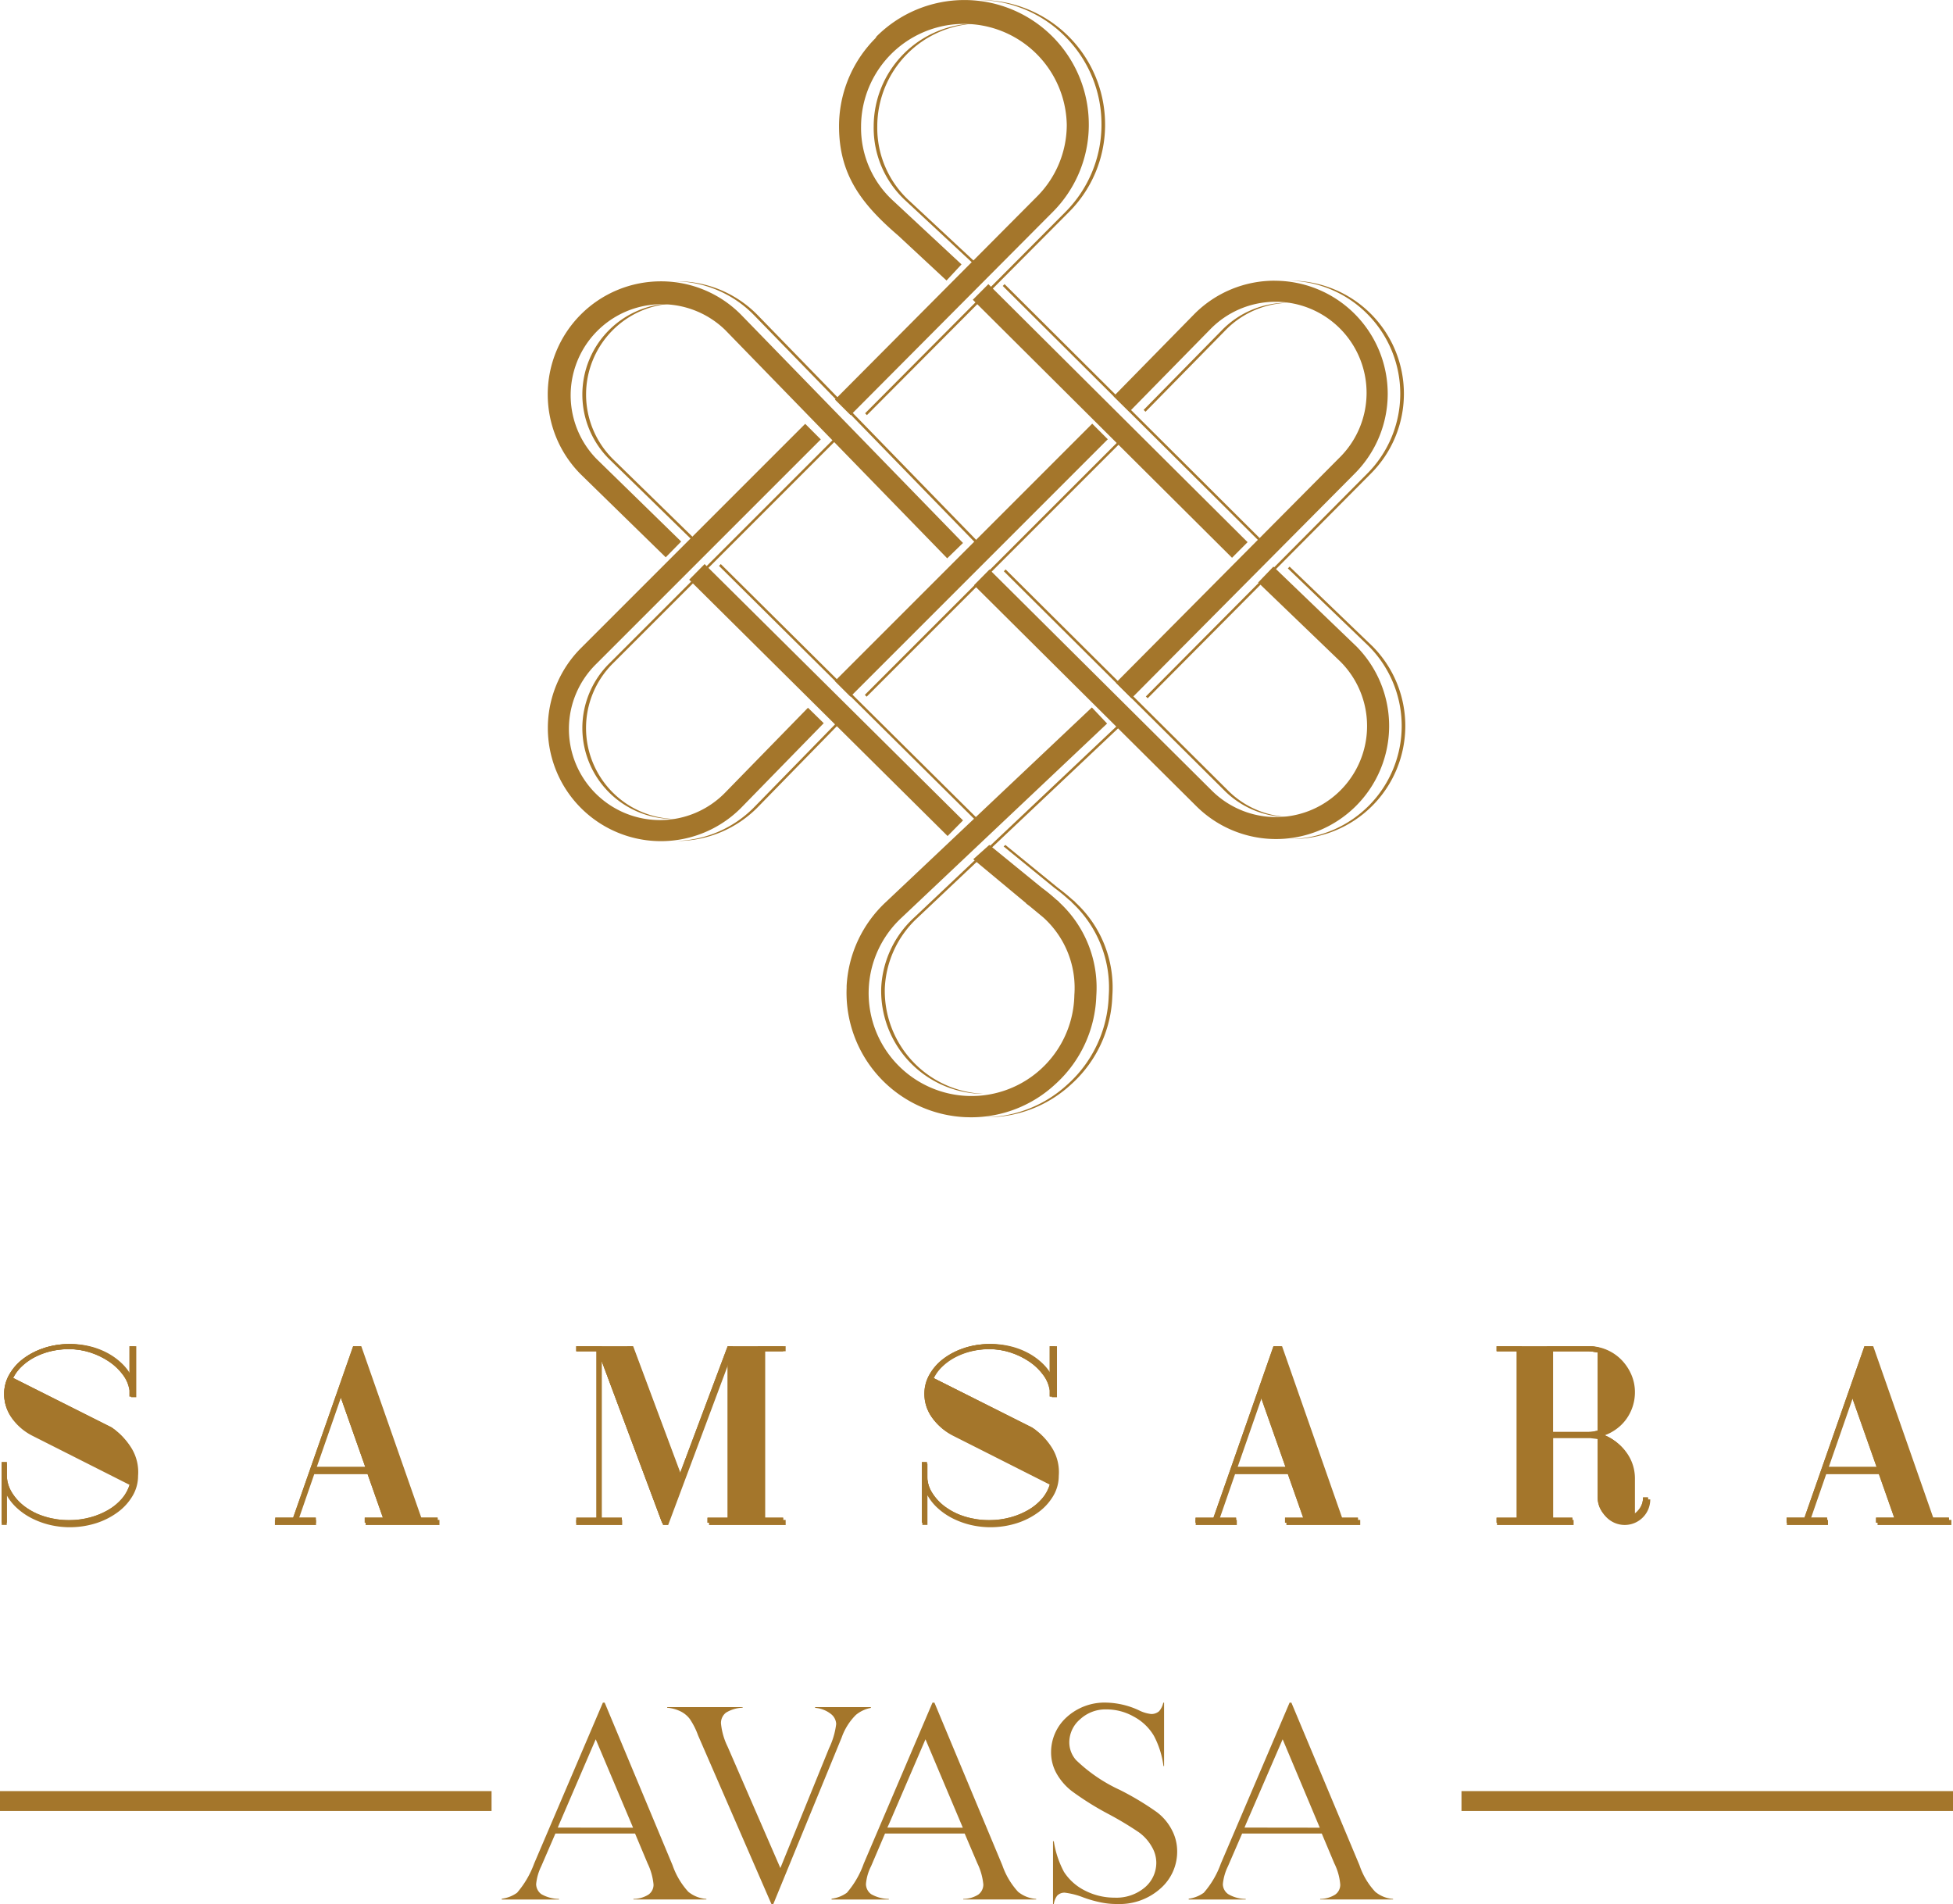 <svg xmlns="http://www.w3.org/2000/svg" xmlns:xlink="http://www.w3.org/1999/xlink" width="101.195" height="98.649" viewBox="0 0 101.195 98.649">
  <defs>
    <clipPath id="clip-path">
      <path id="Path_451" data-name="Path 451" d="M1140.854,237.44a2.686,2.686,0,0,1-1.064-.824,1.839,1.839,0,0,1-.4-1.149,1.65,1.65,0,0,1,.026-.287c.017-.1.04-.193.065-.287l5.031,2.521a3.952,3.952,0,0,1,.471.411,3.082,3.082,0,0,1,.385.491,2.41,2.41,0,0,1,.255.542,2.728,2.728,0,0,1,.091.876c-.009.056-.017.107-.026.15Zm.341-4.344a3.613,3.613,0,0,0-1.072.549,2.663,2.663,0,0,0-.725.816,1.989,1.989,0,0,0-.269,1.006,2.068,2.068,0,0,0,.38,1.2,2.885,2.885,0,0,0,1.032.9l5.1,2.575a2.03,2.03,0,0,1-.4.745,2.741,2.741,0,0,1-.706.588,3.809,3.809,0,0,1-.94.392,4.122,4.122,0,0,1-1.1.144,4.192,4.192,0,0,1-1.254-.183,3.384,3.384,0,0,1-1.026-.509,2.6,2.6,0,0,1-.692-.752,1.749,1.749,0,0,1-.256-.922v-.64H1139v3.137h.261v-1.516a2.631,2.631,0,0,0,.523.653,3.339,3.339,0,0,0,.745.516,4.223,4.223,0,0,0,.914.34,4.487,4.487,0,0,0,2.4-.084,3.844,3.844,0,0,0,1.111-.57,2.791,2.791,0,0,0,.752-.836,2,2,0,0,0,.274-1.012,2.338,2.338,0,0,0-.3-1.359,3.389,3.389,0,0,0-.993-1.071l-5.1-2.562a2.083,2.083,0,0,1,.444-.6,2.982,2.982,0,0,1,.66-.471,3.658,3.658,0,0,1,.824-.307,3.984,3.984,0,0,1,.948-.111,3.643,3.643,0,0,1,1.149.183,3.851,3.851,0,0,1,.979.483,2.893,2.893,0,0,1,.707.687,1.764,1.764,0,0,1,.326.79v.313h.262V233h-.262v1.5a2.641,2.641,0,0,0-.51-.646,3.323,3.323,0,0,0-.719-.51,3.743,3.743,0,0,0-.888-.333,4.262,4.262,0,0,0-1.006-.118,4.14,4.14,0,0,0-1.306.2" fill="#a4762b"/>
    </clipPath>
    <clipPath id="clip-path-2">
      <path id="Path_453" data-name="Path 453" d="M1156.561,235.624l1.28,3.633h-2.548Zm.653-2.626-3.11,8.885h-.927v.262h2.1v-.262h-.9l.809-2.34h2.745l.823,2.34h-.941v.262h1.307l-2.43-6.9.706-2,3.122,8.886v.013h1.072v-.262h-.889L1157.594,233Z" fill="#a4762b"/>
    </clipPath>
    <clipPath id="clip-path-3">
      <path id="Path_455" data-name="Path 455" d="M1176.618,233l-2.47,6.586L1171.691,233h-.273l2.587,6.964-.654,1.764L1170.085,233h-1.307v.261h1.045v8.624h-1.045v.262h2.353v-.262h-1.046v-8.127l3.135,8.389h.262l3.136-8.389v8.127h-1.045v.262h1.306V233Zm1.568,0v9.147h1.307v-.262h-1.045v-8.624h1.045V233Z" fill="#a4762b"/>
    </clipPath>
    <clipPath id="clip-path-4">
      <path id="Path_457" data-name="Path 457" d="M1188.535,237.44a2.7,2.7,0,0,1-1.065-.824,1.851,1.851,0,0,1-.4-1.149,1.551,1.551,0,0,1,.027-.287c.018-.1.039-.193.065-.287l5.031,2.521a3.933,3.933,0,0,1,.47.411,3.028,3.028,0,0,1,.386.491,2.453,2.453,0,0,1,.255.542,1.822,1.822,0,0,1,.09.556,1.793,1.793,0,0,1,0,.32c-.007.056-.016.107-.025.15Zm.34-4.344a3.613,3.613,0,0,0-1.072.549,2.689,2.689,0,0,0-.725.816,2,2,0,0,0-.268,1.006,2.068,2.068,0,0,0,.379,1.2,2.881,2.881,0,0,0,1.033.9l5.095,2.575a2,2,0,0,1-.4.745,2.759,2.759,0,0,1-.706.588,3.8,3.8,0,0,1-.941.392,4.114,4.114,0,0,1-1.1.144,4.2,4.2,0,0,1-1.255-.183,3.409,3.409,0,0,1-1.026-.509,2.61,2.61,0,0,1-.692-.752,1.748,1.748,0,0,1-.255-.922v-.64h-.261v3.137h.261v-1.516a2.587,2.587,0,0,0,.523.653,3.314,3.314,0,0,0,.745.516,4.2,4.2,0,0,0,.914.34,4.484,4.484,0,0,0,2.4-.084,3.844,3.844,0,0,0,1.111-.57,2.784,2.784,0,0,0,.753-.836,2,2,0,0,0,.273-1.012,2.329,2.329,0,0,0-.3-1.359,3.383,3.383,0,0,0-.994-1.071l-5.1-2.562a2.056,2.056,0,0,1,.446-.6,2.93,2.93,0,0,1,.659-.471,3.672,3.672,0,0,1,.823-.307,4,4,0,0,1,.948-.111,3.648,3.648,0,0,1,1.15.183,3.886,3.886,0,0,1,.979.483,2.871,2.871,0,0,1,.706.687,1.744,1.744,0,0,1,.327.79v.313h.261V233h-.261v1.5a2.644,2.644,0,0,0-.51-.646,3.377,3.377,0,0,0-.719-.51,3.775,3.775,0,0,0-.888-.333,4.269,4.269,0,0,0-1.006-.118,4.146,4.146,0,0,0-1.307.2" fill="#a4762b"/>
    </clipPath>
    <clipPath id="clip-path-5">
      <path id="Path_459" data-name="Path 459" d="M1204.241,235.624l1.281,3.633h-2.548ZM1204.9,233l-3.11,8.885h-.928v.262h2.1v-.262h-.9l.81-2.34h2.744l.823,2.34h-.941v.262h1.308l-2.432-6.9.707-2,3.122,8.886v.013h1.072v-.262h-.889l-3.11-8.885Z" fill="#a4762b"/>
    </clipPath>
    <clipPath id="clip-path-6">
      <path id="Path_461" data-name="Path 461" d="M1216.459,233v.261h1.045v8.624h-1.045v.262h1.307V233Zm5.8,8.578a1,1,0,0,1-.307-.738v-2.979a2.1,2.1,0,0,1,.941.757,2.01,2.01,0,0,1,.365,1.176v2.065c-.043.008-.087.015-.13.02s-.087.006-.131.006a1,1,0,0,1-.738-.307m-.307-8.161a2.1,2.1,0,0,1,.941.759,2,2,0,0,1,.365,1.175,2.064,2.064,0,0,1-.365,1.2,2.015,2.015,0,0,1-.941.751Zm-2.613-.156h1.9l.227.026c.075.009.151.022.23.039v4.051c-.079.018-.155.033-.23.046a1.3,1.3,0,0,1-.227.019h-1.9Zm-.262-.261v9.147h1.308v-.262h-1.046V237.7h1.9l.227.025c.075.01.151.022.23.04v3.071a1.306,1.306,0,1,0,2.613,0h-.262a.963.963,0,0,1-.143.528,1.149,1.149,0,0,1-.379.374v-1.948a2.251,2.251,0,0,0-.444-1.372,2.4,2.4,0,0,0-1.137-.85,2.366,2.366,0,0,0,.633-.332,2.3,2.3,0,0,0,.5-.5,2.349,2.349,0,0,0,.444-1.385,2.235,2.235,0,0,0-.183-.894,2.5,2.5,0,0,0-.49-.745,2.347,2.347,0,0,0-.725-.51,2.277,2.277,0,0,0-.888-.2Z" fill="#a4762b"/>
    </clipPath>
    <clipPath id="clip-path-7">
      <path id="Path_463" data-name="Path 463" d="M1234.87,235.624l1.28,3.633H1233.6Zm.653-2.626-3.11,8.885h-.927v.262h2.1v-.262h-.9l.81-2.34h2.744l.823,2.34h-.941v.262h1.308l-2.432-6.9.707-2,3.122,8.886v.013h1.072v-.262h-.889L1235.9,233Z" fill="#a4762b"/>
    </clipPath>
  </defs>
  <g id="Group_7008" data-name="Group 7008" transform="translate(-1138.914 -163.255)">
    <g id="Group_637" data-name="Group 637">
      <g id="Group_621" data-name="Group 621">
        <path id="Path_443" data-name="Path 443" d="M1139,239.088h.265v.648a1.784,1.784,0,0,0,.258.934,2.663,2.663,0,0,0,.7.761,3.425,3.425,0,0,0,1.039.516,4.242,4.242,0,0,0,1.271.185,4.181,4.181,0,0,0,1.112-.145,3.878,3.878,0,0,0,.953-.4,2.779,2.779,0,0,0,.715-.6,2.031,2.031,0,0,0,.41-.755l-5.162-2.607a2.939,2.939,0,0,1-1.046-.914,2.1,2.1,0,0,1-.384-1.217,2.03,2.03,0,0,1,.272-1.02,2.706,2.706,0,0,1,.734-.827,3.707,3.707,0,0,1,1.086-.556,4.188,4.188,0,0,1,1.323-.205,4.278,4.278,0,0,1,1.02.119,3.816,3.816,0,0,1,.9.338,3.356,3.356,0,0,1,.728.516,2.66,2.66,0,0,1,.516.655V233h.265v2.647h-.265v-.318a1.753,1.753,0,0,0-.331-.8,2.872,2.872,0,0,0-.715-.7,3.872,3.872,0,0,0-.992-.49,3.653,3.653,0,0,0-1.165-.185,4,4,0,0,0-.96.112,3.7,3.7,0,0,0-.834.311,2.906,2.906,0,0,0-.668.477,2.072,2.072,0,0,0-.45.609l5.162,2.594a3.452,3.452,0,0,1,1.006,1.085,2.374,2.374,0,0,1,.305,1.377,2.029,2.029,0,0,1-.278,1.026,2.814,2.814,0,0,1-.762.847,3.848,3.848,0,0,1-1.125.576,4.524,4.524,0,0,1-2.429.086,4.261,4.261,0,0,1-.926-.344,3.44,3.44,0,0,1-.755-.523,2.635,2.635,0,0,1-.529-.662v1.536H1139Z" fill="#a4762b"/>
        <path id="Path_444" data-name="Path 444" d="M1154.1,242l3.15-9h.384l3.15,9h.9v.265h-3.826V242h.953l-.834-2.369h-2.78l-.82,2.369h.913v.265h-2.131V242Zm1.2-2.661h2.581l-1.3-3.68Z" fill="#a4762b"/>
        <path id="Path_445" data-name="Path 445" d="M1179.624,242.265h-3.971V242h1.059v-8.234l-3.177,8.5h-.265l-3.177-8.5V242h1.059v.265h-2.383V242h1.059v-8.737h-1.059V233h2.952l2.489,6.671,2.5-6.671h2.912v.264h-1.059V242h1.059Z" fill="#a4762b"/>
        <path id="Path_446" data-name="Path 446" d="M1186.706,239.088h.265v.648a1.775,1.775,0,0,0,.258.934,2.649,2.649,0,0,0,.7.761,3.424,3.424,0,0,0,1.039.516,4.242,4.242,0,0,0,1.271.185,4.181,4.181,0,0,0,1.112-.145,3.882,3.882,0,0,0,.953-.4,2.779,2.779,0,0,0,.715-.6,2.033,2.033,0,0,0,.41-.755l-5.162-2.607a2.94,2.94,0,0,1-1.046-.914,2.094,2.094,0,0,1-.384-1.217,2.029,2.029,0,0,1,.272-1.02,2.706,2.706,0,0,1,.734-.827,3.706,3.706,0,0,1,1.086-.556,4.188,4.188,0,0,1,1.323-.205,4.277,4.277,0,0,1,1.02.119,3.815,3.815,0,0,1,.9.338,3.359,3.359,0,0,1,.728.516,2.66,2.66,0,0,1,.516.655V233h.265v2.647h-.265v-.318a1.755,1.755,0,0,0-.331-.8,2.891,2.891,0,0,0-.715-.7,3.874,3.874,0,0,0-.992-.49,3.653,3.653,0,0,0-1.165-.185,4,4,0,0,0-.96.112,3.664,3.664,0,0,0-.834.311,2.934,2.934,0,0,0-.669.477,2.089,2.089,0,0,0-.45.609l5.163,2.594a3.452,3.452,0,0,1,1.006,1.085,2.374,2.374,0,0,1,.305,1.377,2.027,2.027,0,0,1-.278,1.026,2.825,2.825,0,0,1-.762.847,3.851,3.851,0,0,1-1.125.576,4.524,4.524,0,0,1-2.429.086,4.259,4.259,0,0,1-.926-.344,3.437,3.437,0,0,1-.755-.523,2.638,2.638,0,0,1-.529-.662v1.536h-.265Z" fill="#a4762b"/>
        <path id="Path_447" data-name="Path 447" d="M1201.809,242l3.151-9h.384l3.15,9h.9v.265h-3.825V242h.953l-.834-2.369h-2.78l-.821,2.369H1203v.265h-2.131V242Zm1.205-2.661h2.581l-1.3-3.68Z" fill="#a4762b"/>
        <path id="Path_448" data-name="Path 448" d="M1216.476,242h1.059v-8.737h-1.059V233h4.832a2.321,2.321,0,0,1,.9.205,2.369,2.369,0,0,1,.735.516,2.53,2.53,0,0,1,.5.755,2.276,2.276,0,0,1,.185.906,2.377,2.377,0,0,1-.45,1.4,2.318,2.318,0,0,1-.509.509,2.44,2.44,0,0,1-.642.338,2.422,2.422,0,0,1,1.151.86,2.277,2.277,0,0,1,.45,1.39v1.972a1.155,1.155,0,0,0,.384-.377.986.986,0,0,0,.146-.536h.265a1.324,1.324,0,1,1-2.648,0V237.83c-.079-.017-.157-.03-.231-.039l-.232-.027h-1.92V242h1.059v.265h-3.971Zm4.832-4.5a1.277,1.277,0,0,0,.232-.02c.074-.013.152-.028.231-.046v-4.1a2.285,2.285,0,0,0-.231-.04l-.232-.027h-1.92V237.5Z" fill="#a4762b"/>
        <path id="Path_449" data-name="Path 449" d="M1232.44,242l3.151-9h.384l3.15,9h.9v.265H1236.2V242h.953l-.834-2.369h-2.78l-.821,2.369h.914v.265H1231.5V242Zm1.205-2.661h2.581l-1.3-3.68Z" fill="#a4762b"/>
      </g>
      <g id="Group_636" data-name="Group 636">
        <g id="Group_623" data-name="Group 623">
          <path id="Path_450" data-name="Path 450" d="M1140.854,237.44a2.686,2.686,0,0,1-1.064-.824,1.839,1.839,0,0,1-.4-1.149,1.65,1.65,0,0,1,.026-.287c.017-.1.04-.193.065-.287l5.031,2.521a3.952,3.952,0,0,1,.471.411,3.082,3.082,0,0,1,.385.491,2.41,2.41,0,0,1,.255.542,2.728,2.728,0,0,1,.091.876c-.009.056-.017.107-.026.15Zm.341-4.344a3.613,3.613,0,0,0-1.072.549,2.663,2.663,0,0,0-.725.816,1.989,1.989,0,0,0-.269,1.006,2.068,2.068,0,0,0,.38,1.2,2.885,2.885,0,0,0,1.032.9l5.1,2.575a2.03,2.03,0,0,1-.4.745,2.741,2.741,0,0,1-.706.588,3.809,3.809,0,0,1-.94.392,4.122,4.122,0,0,1-1.1.144,4.192,4.192,0,0,1-1.254-.183,3.384,3.384,0,0,1-1.026-.509,2.6,2.6,0,0,1-.692-.752,1.749,1.749,0,0,1-.256-.922v-.64H1139v3.137h.261v-1.516a2.631,2.631,0,0,0,.523.653,3.339,3.339,0,0,0,.745.516,4.223,4.223,0,0,0,.914.34,4.487,4.487,0,0,0,2.4-.084,3.844,3.844,0,0,0,1.111-.57,2.791,2.791,0,0,0,.752-.836,2,2,0,0,0,.274-1.012,2.338,2.338,0,0,0-.3-1.359,3.389,3.389,0,0,0-.993-1.071l-5.1-2.562a2.083,2.083,0,0,1,.444-.6,2.982,2.982,0,0,1,.66-.471,3.658,3.658,0,0,1,.824-.307,3.984,3.984,0,0,1,.948-.111,3.643,3.643,0,0,1,1.149.183,3.851,3.851,0,0,1,.979.483,2.893,2.893,0,0,1,.707.687,1.764,1.764,0,0,1,.326.79v.313h.262V233h-.262v1.5a2.641,2.641,0,0,0-.51-.646,3.323,3.323,0,0,0-.719-.51,3.743,3.743,0,0,0-.888-.333,4.262,4.262,0,0,0-1.006-.118,4.14,4.14,0,0,0-1.306.2" fill="#a4762b"/>
          <g id="Group_622" data-name="Group 622" clip-path="url(#clip-path)">
            <rect id="Rectangle_482" data-name="Rectangle 482" width="7.013" height="9.37" transform="translate(1138.999 232.893)" fill="#a4762b"/>
          </g>
        </g>
        <g id="Group_625" data-name="Group 625">
          <path id="Path_452" data-name="Path 452" d="M1156.561,235.624l1.28,3.633h-2.548Zm.653-2.626-3.11,8.885h-.927v.262h2.1v-.262h-.9l.809-2.34h2.745l.823,2.34h-.941v.262h1.307l-2.43-6.9.706-2,3.122,8.886v.013h1.072v-.262h-.889L1157.594,233Z" fill="#a4762b"/>
          <g id="Group_624" data-name="Group 624" clip-path="url(#clip-path-2)">
            <rect id="Rectangle_483" data-name="Rectangle 483" width="8.416" height="9.147" transform="translate(1153.177 232.998)" fill="#a4762b"/>
          </g>
        </g>
        <g id="Group_627" data-name="Group 627">
          <path id="Path_454" data-name="Path 454" d="M1176.618,233l-2.47,6.586L1171.691,233h-.273l2.587,6.964-.654,1.764L1170.085,233h-1.307v.261h1.045v8.624h-1.045v.262h2.353v-.262h-1.046v-8.127l3.135,8.389h.262l3.136-8.389v8.127h-1.045v.262h1.306V233Zm1.568,0v9.147h1.307v-.262h-1.045v-8.624h1.045V233Z" fill="#a4762b"/>
          <g id="Group_626" data-name="Group 626" clip-path="url(#clip-path-3)">
            <rect id="Rectangle_484" data-name="Rectangle 484" width="10.714" height="9.147" transform="translate(1168.778 232.998)" fill="#a4762b"/>
          </g>
        </g>
        <g id="Group_629" data-name="Group 629">
          <path id="Path_456" data-name="Path 456" d="M1188.535,237.44a2.7,2.7,0,0,1-1.065-.824,1.851,1.851,0,0,1-.4-1.149,1.551,1.551,0,0,1,.027-.287c.018-.1.039-.193.065-.287l5.031,2.521a3.933,3.933,0,0,1,.47.411,3.028,3.028,0,0,1,.386.491,2.453,2.453,0,0,1,.255.542,1.822,1.822,0,0,1,.09.556,1.793,1.793,0,0,1,0,.32c-.007.056-.016.107-.025.15Zm.34-4.344a3.613,3.613,0,0,0-1.072.549,2.689,2.689,0,0,0-.725.816,2,2,0,0,0-.268,1.006,2.068,2.068,0,0,0,.379,1.2,2.881,2.881,0,0,0,1.033.9l5.095,2.575a2,2,0,0,1-.4.745,2.759,2.759,0,0,1-.706.588,3.8,3.8,0,0,1-.941.392,4.114,4.114,0,0,1-1.1.144,4.2,4.2,0,0,1-1.255-.183,3.409,3.409,0,0,1-1.026-.509,2.61,2.61,0,0,1-.692-.752,1.748,1.748,0,0,1-.255-.922v-.64h-.261v3.137h.261v-1.516a2.587,2.587,0,0,0,.523.653,3.314,3.314,0,0,0,.745.516,4.2,4.2,0,0,0,.914.34,4.484,4.484,0,0,0,2.4-.084,3.844,3.844,0,0,0,1.111-.57,2.784,2.784,0,0,0,.753-.836,2,2,0,0,0,.273-1.012,2.329,2.329,0,0,0-.3-1.359,3.383,3.383,0,0,0-.994-1.071l-5.1-2.562a2.056,2.056,0,0,1,.446-.6,2.93,2.93,0,0,1,.659-.471,3.672,3.672,0,0,1,.823-.307,4,4,0,0,1,.948-.111,3.648,3.648,0,0,1,1.15.183,3.886,3.886,0,0,1,.979.483,2.871,2.871,0,0,1,.706.687,1.744,1.744,0,0,1,.327.79v.313h.261V233h-.261v1.5a2.644,2.644,0,0,0-.51-.646,3.377,3.377,0,0,0-.719-.51,3.775,3.775,0,0,0-.888-.333,4.269,4.269,0,0,0-1.006-.118,4.146,4.146,0,0,0-1.307.2" fill="#a4762b"/>
          <g id="Group_628" data-name="Group 628" clip-path="url(#clip-path-4)">
            <rect id="Rectangle_485" data-name="Rectangle 485" width="7.013" height="9.37" transform="translate(1186.68 232.893)" fill="#a4762b"/>
          </g>
        </g>
        <g id="Group_631" data-name="Group 631">
          <path id="Path_458" data-name="Path 458" d="M1204.241,235.624l1.281,3.633h-2.548ZM1204.9,233l-3.11,8.885h-.928v.262h2.1v-.262h-.9l.81-2.34h2.744l.823,2.34h-.941v.262h1.308l-2.432-6.9.707-2,3.122,8.886v.013h1.072v-.262h-.889l-3.11-8.885Z" fill="#a4762b"/>
          <g id="Group_630" data-name="Group 630" clip-path="url(#clip-path-5)">
            <rect id="Rectangle_486" data-name="Rectangle 486" width="8.416" height="9.147" transform="translate(1200.857 232.998)" fill="#a4762b"/>
          </g>
        </g>
        <g id="Group_633" data-name="Group 633">
          <path id="Path_460" data-name="Path 460" d="M1216.459,233v.261h1.045v8.624h-1.045v.262h1.307V233Zm5.8,8.578a1,1,0,0,1-.307-.738v-2.979a2.1,2.1,0,0,1,.941.757,2.01,2.01,0,0,1,.365,1.176v2.065c-.043.008-.087.015-.13.02s-.087.006-.131.006a1,1,0,0,1-.738-.307m-.307-8.161a2.1,2.1,0,0,1,.941.759,2,2,0,0,1,.365,1.175,2.064,2.064,0,0,1-.365,1.2,2.015,2.015,0,0,1-.941.751Zm-2.613-.156h1.9l.227.026c.075.009.151.022.23.039v4.051c-.079.018-.155.033-.23.046a1.3,1.3,0,0,1-.227.019h-1.9Zm-.262-.261v9.147h1.308v-.262h-1.046V237.7h1.9l.227.025c.075.01.151.022.23.04v3.071a1.306,1.306,0,1,0,2.613,0h-.262a.963.963,0,0,1-.143.528,1.149,1.149,0,0,1-.379.374v-1.948a2.251,2.251,0,0,0-.444-1.372,2.4,2.4,0,0,0-1.137-.85,2.366,2.366,0,0,0,.633-.332,2.3,2.3,0,0,0,.5-.5,2.349,2.349,0,0,0,.444-1.385,2.235,2.235,0,0,0-.183-.894,2.5,2.5,0,0,0-.49-.745,2.347,2.347,0,0,0-.725-.51,2.277,2.277,0,0,0-.888-.2Z" fill="#a4762b"/>
          <g id="Group_632" data-name="Group 632" clip-path="url(#clip-path-6)">
            <rect id="Rectangle_487" data-name="Rectangle 487" width="7.84" height="9.147" transform="translate(1216.459 232.998)" fill="#a4762b"/>
          </g>
        </g>
        <g id="Group_635" data-name="Group 635">
          <path id="Path_462" data-name="Path 462" d="M1234.87,235.624l1.28,3.633H1233.6Zm.653-2.626-3.11,8.885h-.927v.262h2.1v-.262h-.9l.81-2.34h2.744l.823,2.34h-.941v.262h1.308l-2.432-6.9.707-2,3.122,8.886v.013h1.072v-.262h-.889L1235.9,233Z" fill="#a4762b"/>
          <g id="Group_634" data-name="Group 634" clip-path="url(#clip-path-7)">
            <rect id="Rectangle_488" data-name="Rectangle 488" width="8.415" height="9.147" transform="translate(1231.486 232.998)" fill="#a4762b"/>
          </g>
        </g>
      </g>
    </g>
    <g id="Group_639" data-name="Group 639">
      <g id="Group_638" data-name="Group 638">
        <path id="Path_464" data-name="Path 464" d="M1202.533,204.2l-11.512-11.442-.093.094,11.417,11.348a4.689,4.689,0,0,0,3.338,1.384c.032,0,.062,0,.094,0A4.683,4.683,0,0,1,1202.533,204.2Z" fill="#a4762b"/>
        <path id="Path_465" data-name="Path 465" d="M1190.872,178.07l13.337,13.274-.712.715.094.094.805-.809-13.431-13.368Z" fill="#a4762b"/>
        <path id="Path_466" data-name="Path 466" d="M1170.661,204.311a4.72,4.72,0,0,1,0-6.674l11.621-11.62-.807-.807-.094.094.714.713-11.621,11.62a4.712,4.712,0,0,0,3.429,8.048A4.694,4.694,0,0,1,1170.661,204.311Z" fill="#a4762b"/>
        <path id="Path_467" data-name="Path 467" d="M1173.9,178.976c-.031,0-.062,0-.093,0a4.719,4.719,0,0,0-3.336,8.056l4.388,4.284-.706.723.1.094.8-.817-4.388-4.284a4.716,4.716,0,0,1,3.242-8.052Z" fill="#a4762b"/>
        <path id="Path_468" data-name="Path 468" d="M1176.169,192.573l13.3,13.186h0l-.711.717.094.094.8-.811h0l-13.39-13.279Z" fill="#a4762b"/>
        <path id="Path_469" data-name="Path 469" d="M1196.347,185.206l-.094.094.713.714-13.241,13.242.094.094,13.335-13.336Z" fill="#a4762b"/>
        <path id="Path_470" data-name="Path 470" d="M1198.269,184.587l4.19-4.269a4.7,4.7,0,0,1,3.243-1.375,4.71,4.71,0,0,0-3.431,1.375l-4.1,4.175Z" fill="#a4762b"/>
        <path id="Path_471" data-name="Path 471" d="M1209.751,179.511a5.856,5.856,0,0,1,0,8.287l-11.464,11.54.094.094,11.558-11.634a5.856,5.856,0,0,0-4.141-10h0l-.094,0A5.83,5.83,0,0,1,1209.751,179.511Z" fill="#a4762b"/>
        <path id="Path_472" data-name="Path 472" d="M1196.323,199.913l-.1.093.695.736L1186.273,210.8a5.272,5.272,0,0,0-1.7,3.667,5.338,5.338,0,0,0,5.117,5.457c.055,0,.109,0,.163,0a5.337,5.337,0,0,1-5.093-5.455,5.272,5.272,0,0,1,1.7-3.667l10.647-10.057-.784-.829Z" fill="#a4762b"/>
        <path id="Path_473" data-name="Path 473" d="M1210.006,196.716l-4.272-4.105-.089.094,4.174,4.011a5.859,5.859,0,0,1-4.042,10.009l.093,0a5.86,5.86,0,0,0,4.136-10.011Z" fill="#a4762b"/>
        <path id="Path_474" data-name="Path 474" d="M1194.1,165.143a6.4,6.4,0,0,1,1.887,4.555v.024c0,.026,0,.052,0,.079h0a6.407,6.407,0,0,1-1.885,4.453l-10.363,10.414.094.094,10.456-10.508a6.4,6.4,0,0,0,1.885-4.453h0c0-.027,0-.053,0-.079V169.7a6.444,6.444,0,0,0-6.443-6.443l-.094,0A6.4,6.4,0,0,1,1194.1,165.143Z" fill="#a4762b"/>
        <path id="Path_475" data-name="Path 475" d="M1194.627,209.983l-.161-.131a9.2,9.2,0,0,0-.734-.6l-2.725-2.222-.089.08,2.627,2.142a9.223,9.223,0,0,1,.734.6l.161.131-.008.009a6.014,6.014,0,0,1,1.931,4.859,6.44,6.44,0,0,1-2.053,4.512l-.072.065a6.392,6.392,0,0,1-4.286,1.711l.106,0a6.394,6.394,0,0,0,4.368-1.713l.071-.065a6.435,6.435,0,0,0,2.053-4.512,6.014,6.014,0,0,0-1.931-4.859Z" fill="#a4762b"/>
        <path id="Path_476" data-name="Path 476" d="M1189.607,164.473l-.094,0a5.336,5.336,0,0,0-5.329,5.332,5.118,5.118,0,0,0,1.679,3.87l3.526,3.281-.691.742.1.093.777-.835-3.525-3.281a5.116,5.116,0,0,1-1.68-3.87A5.335,5.335,0,0,1,1189.607,164.473Z" fill="#a4762b"/>
        <path id="Path_477" data-name="Path 477" d="M1181.527,200.016l.721.7-4.29,4.393a5.849,5.849,0,0,1-4.057,1.715l.094,0a5.855,5.855,0,0,0,4.151-1.717l4.289-4.393-.817-.8Z" fill="#a4762b"/>
        <path id="Path_478" data-name="Path 478" d="M1177.95,179.548l11.51,11.838-.722.7.091.093.819-.795-11.511-11.838a5.82,5.82,0,0,0-4.144-1.718l-.093,0A5.815,5.815,0,0,1,1177.95,179.548Z" fill="#a4762b"/>
      </g>
      <path id="Path_479" data-name="Path 479" d="M1180.78,199.923l.816.8-4.289,4.393a5.86,5.86,0,1,1-8.292-8.283l11.621-11.62h0l.807.807-11.621,11.62a4.719,4.719,0,1,0,6.673,6.673Zm-7.626-22.092a5.86,5.86,0,0,0-4.138,10.008l4.393,4.29.8-.817-4.388-4.284a4.719,4.719,0,0,1,6.667-6.679l11.506,11.832.818-.795L1177.3,179.548A5.817,5.817,0,0,0,1173.154,177.831Zm15.659,27.928-13.39-13.28-.8.81,13.391,13.28.8-.81Zm16.146-27.961h0a5.855,5.855,0,0,0-4.149,1.716l-4.193,4.274.815.8,4.189-4.269a4.719,4.719,0,1,1,6.672,6.674l-11.559,11.635.81.805L1209.1,187.8a5.856,5.856,0,0,0-4.141-10Zm4.208,18.918-4.271-4.105-.791.823,4.263,4.1a4.718,4.718,0,1,1-6.674,6.671l-11.511-11.442-.8.81,11.51,11.44a5.859,5.859,0,1,0,8.279-8.294Zm-5.609-5.372-13.431-13.368-.806.809,13.431,13.368.806-.809Zm-10.113-17.089a6.4,6.4,0,0,0,1.885-4.453h0c0-.026,0-.053,0-.079V169.7a6.443,6.443,0,0,0-11-4.555.514.514,0,0,1-.064.1q-.2.2-.377.414a6.446,6.446,0,0,0-1.5,4.14c0,2.518,1.174,4.034,3.069,5.664l0,0,2.5,2.325.777-.835-3.525-3.281a5.119,5.119,0,0,1-1.68-3.87,5.33,5.33,0,0,1,10.659-.08,5.269,5.269,0,0,1-1.554,3.727l-10.456,10.509.809.805Zm2.039,25.658-10.642,10.052a6.4,6.4,0,0,0-2.06,4.375h0c0,.027,0,.054,0,.081l0,.023a6.448,6.448,0,0,0,6.184,6.692c.087,0,.174.005.26.005a6.394,6.394,0,0,0,4.368-1.713l.071-.065a6.441,6.441,0,0,0,2.054-4.512,6.014,6.014,0,0,0-1.931-4.859l.007-.009-.161-.131a9.009,9.009,0,0,0-.734-.6l-2.725-2.222-.831.742,2.743,2.281-.008.01c.065.046.125.093.187.139l.7.579a4.907,4.907,0,0,1,1.616,4.024,5.33,5.33,0,1,1-8.95-4.007l10.647-10.057-.784-.829Zm-13.311-1.371.807.806,13.335-13.335-.807-.807Z" fill="#a4762b"/>
    </g>
    <g id="Group_642" data-name="Group 642">
      <g id="Group_640" data-name="Group 640">
        <rect id="Rectangle_489" data-name="Rectangle 489" width="25.47" height="1.029" transform="translate(1138.914 256.051)" fill="#a4762b"/>
      </g>
      <g id="Group_641" data-name="Group 641">
        <rect id="Rectangle_490" data-name="Rectangle 490" width="25.469" height="1.029" transform="translate(1214.641 256.051)" fill="#a4762b"/>
      </g>
    </g>
    <g id="Group_643" data-name="Group 643">
      <path id="Path_480" data-name="Path 480" d="M1184.037,251.7v.041a1.7,1.7,0,0,0-.772.36,3.11,3.11,0,0,0-.74,1.174l-3.541,8.625h-.1l-3.8-8.738a3.8,3.8,0,0,0-.433-.855,1.355,1.355,0,0,0-.5-.4,1.918,1.918,0,0,0-.669-.175V251.7h3.911v.031a1.742,1.742,0,0,0-.864.257.678.678,0,0,0-.258.546,3.493,3.493,0,0,0,.35,1.225l2.728,6.278,2.522-6.206a4.014,4.014,0,0,0,.37-1.256.692.692,0,0,0-.267-.515,1.5,1.5,0,0,0-.793-.319h-.031V251.7Z" fill="#a4762b"/>
      <path id="Path_481" data-name="Path 481" d="M1174.578,261.266a3.931,3.931,0,0,1-.813-1.369l-3.52-8.43h-.092l-3.562,8.337a4.9,4.9,0,0,1-.885,1.513,1.722,1.722,0,0,1-.793.309v.041h2.965v-.03a1.892,1.892,0,0,1-.916-.248.659.659,0,0,1-.268-.514,2.7,2.7,0,0,1,.268-.937l.73-1.688h4.128l.648,1.544a3.218,3.218,0,0,1,.309,1.1.62.62,0,0,1-.257.515,1.471,1.471,0,0,1-.783.227v.03h3.778v-.03A1.652,1.652,0,0,1,1174.578,261.266Zm-6.762-3.325.072-.175,1.894-4.4,1.935,4.58Z" fill="#a4762b"/>
      <path id="Path_482" data-name="Path 482" d="M1191.664,261.266a3.932,3.932,0,0,1-.813-1.369l-3.52-8.43h-.1l-3.561,8.337a4.728,4.728,0,0,1-.875,1.513,1.722,1.722,0,0,1-.793.309v.041h2.965v-.03a1.892,1.892,0,0,1-.916-.248.659.659,0,0,1-.268-.514,2.475,2.475,0,0,1,.268-.937l.72-1.688h4.128l.658,1.544a3.216,3.216,0,0,1,.309,1.1.651.651,0,0,1-.257.515,1.466,1.466,0,0,1-.782.227v.03h3.777v-.03A1.652,1.652,0,0,1,1191.664,261.266Zm-6.772-3.325.082-.175,1.894-4.4,1.935,4.58Z" fill="#a4762b"/>
      <path id="Path_483" data-name="Path 483" d="M1199.909,259.187a2.529,2.529,0,0,1-.854,1.9,3.173,3.173,0,0,1-2.234.813,4.012,4.012,0,0,1-.813-.072,6.11,6.11,0,0,1-.957-.267,3.925,3.925,0,0,0-.968-.248.52.52,0,0,0-.391.155.95.95,0,0,0-.175.432h-.041v-3.252h.041a4.988,4.988,0,0,0,.525,1.585,2.753,2.753,0,0,0,1.06.957,3.352,3.352,0,0,0,1.565.381,2.282,2.282,0,0,0,1.574-.535,1.675,1.675,0,0,0,.587-1.277,1.629,1.629,0,0,0-.226-.813,2.341,2.341,0,0,0-.679-.762,17.284,17.284,0,0,0-1.616-.967,15.078,15.078,0,0,1-1.853-1.163,3.049,3.049,0,0,1-.8-.926,2.221,2.221,0,0,1-.278-1.1,2.439,2.439,0,0,1,.8-1.8,2.917,2.917,0,0,1,2.069-.762,4.215,4.215,0,0,1,1.667.391,1.885,1.885,0,0,0,.649.2.61.61,0,0,0,.411-.144.986.986,0,0,0,.217-.443h.041v3.284h-.031a4.6,4.6,0,0,0-.494-1.565,2.655,2.655,0,0,0-1.05-1,2.851,2.851,0,0,0-1.4-.371,1.937,1.937,0,0,0-1.379.515,1.572,1.572,0,0,0-.556,1.184,1.388,1.388,0,0,0,.35.926,8.183,8.183,0,0,0,2.264,1.544,14.642,14.642,0,0,1,1.935,1.163,2.726,2.726,0,0,1,.772.926A2.353,2.353,0,0,1,1199.909,259.187Z" fill="#a4762b"/>
      <path id="Path_484" data-name="Path 484" d="M1210.171,261.266a3.766,3.766,0,0,1-.813-1.369l-3.531-8.43h-.092l-3.562,8.337a4.706,4.706,0,0,1-.885,1.513,1.721,1.721,0,0,1-.782.309v.041h2.954v-.03a1.813,1.813,0,0,1-.906-.248.642.642,0,0,1-.278-.514,2.7,2.7,0,0,1,.268-.937l.731-1.688h4.127l.649,1.544a2.993,2.993,0,0,1,.308,1.1.62.62,0,0,1-.257.515,1.467,1.467,0,0,1-.782.227v.03h3.777v-.03A1.614,1.614,0,0,1,1210.171,261.266Zm-6.773-3.325.072-.175,1.905-4.4,1.924,4.58Z" fill="#a4762b"/>
    </g>
  </g>
</svg>
